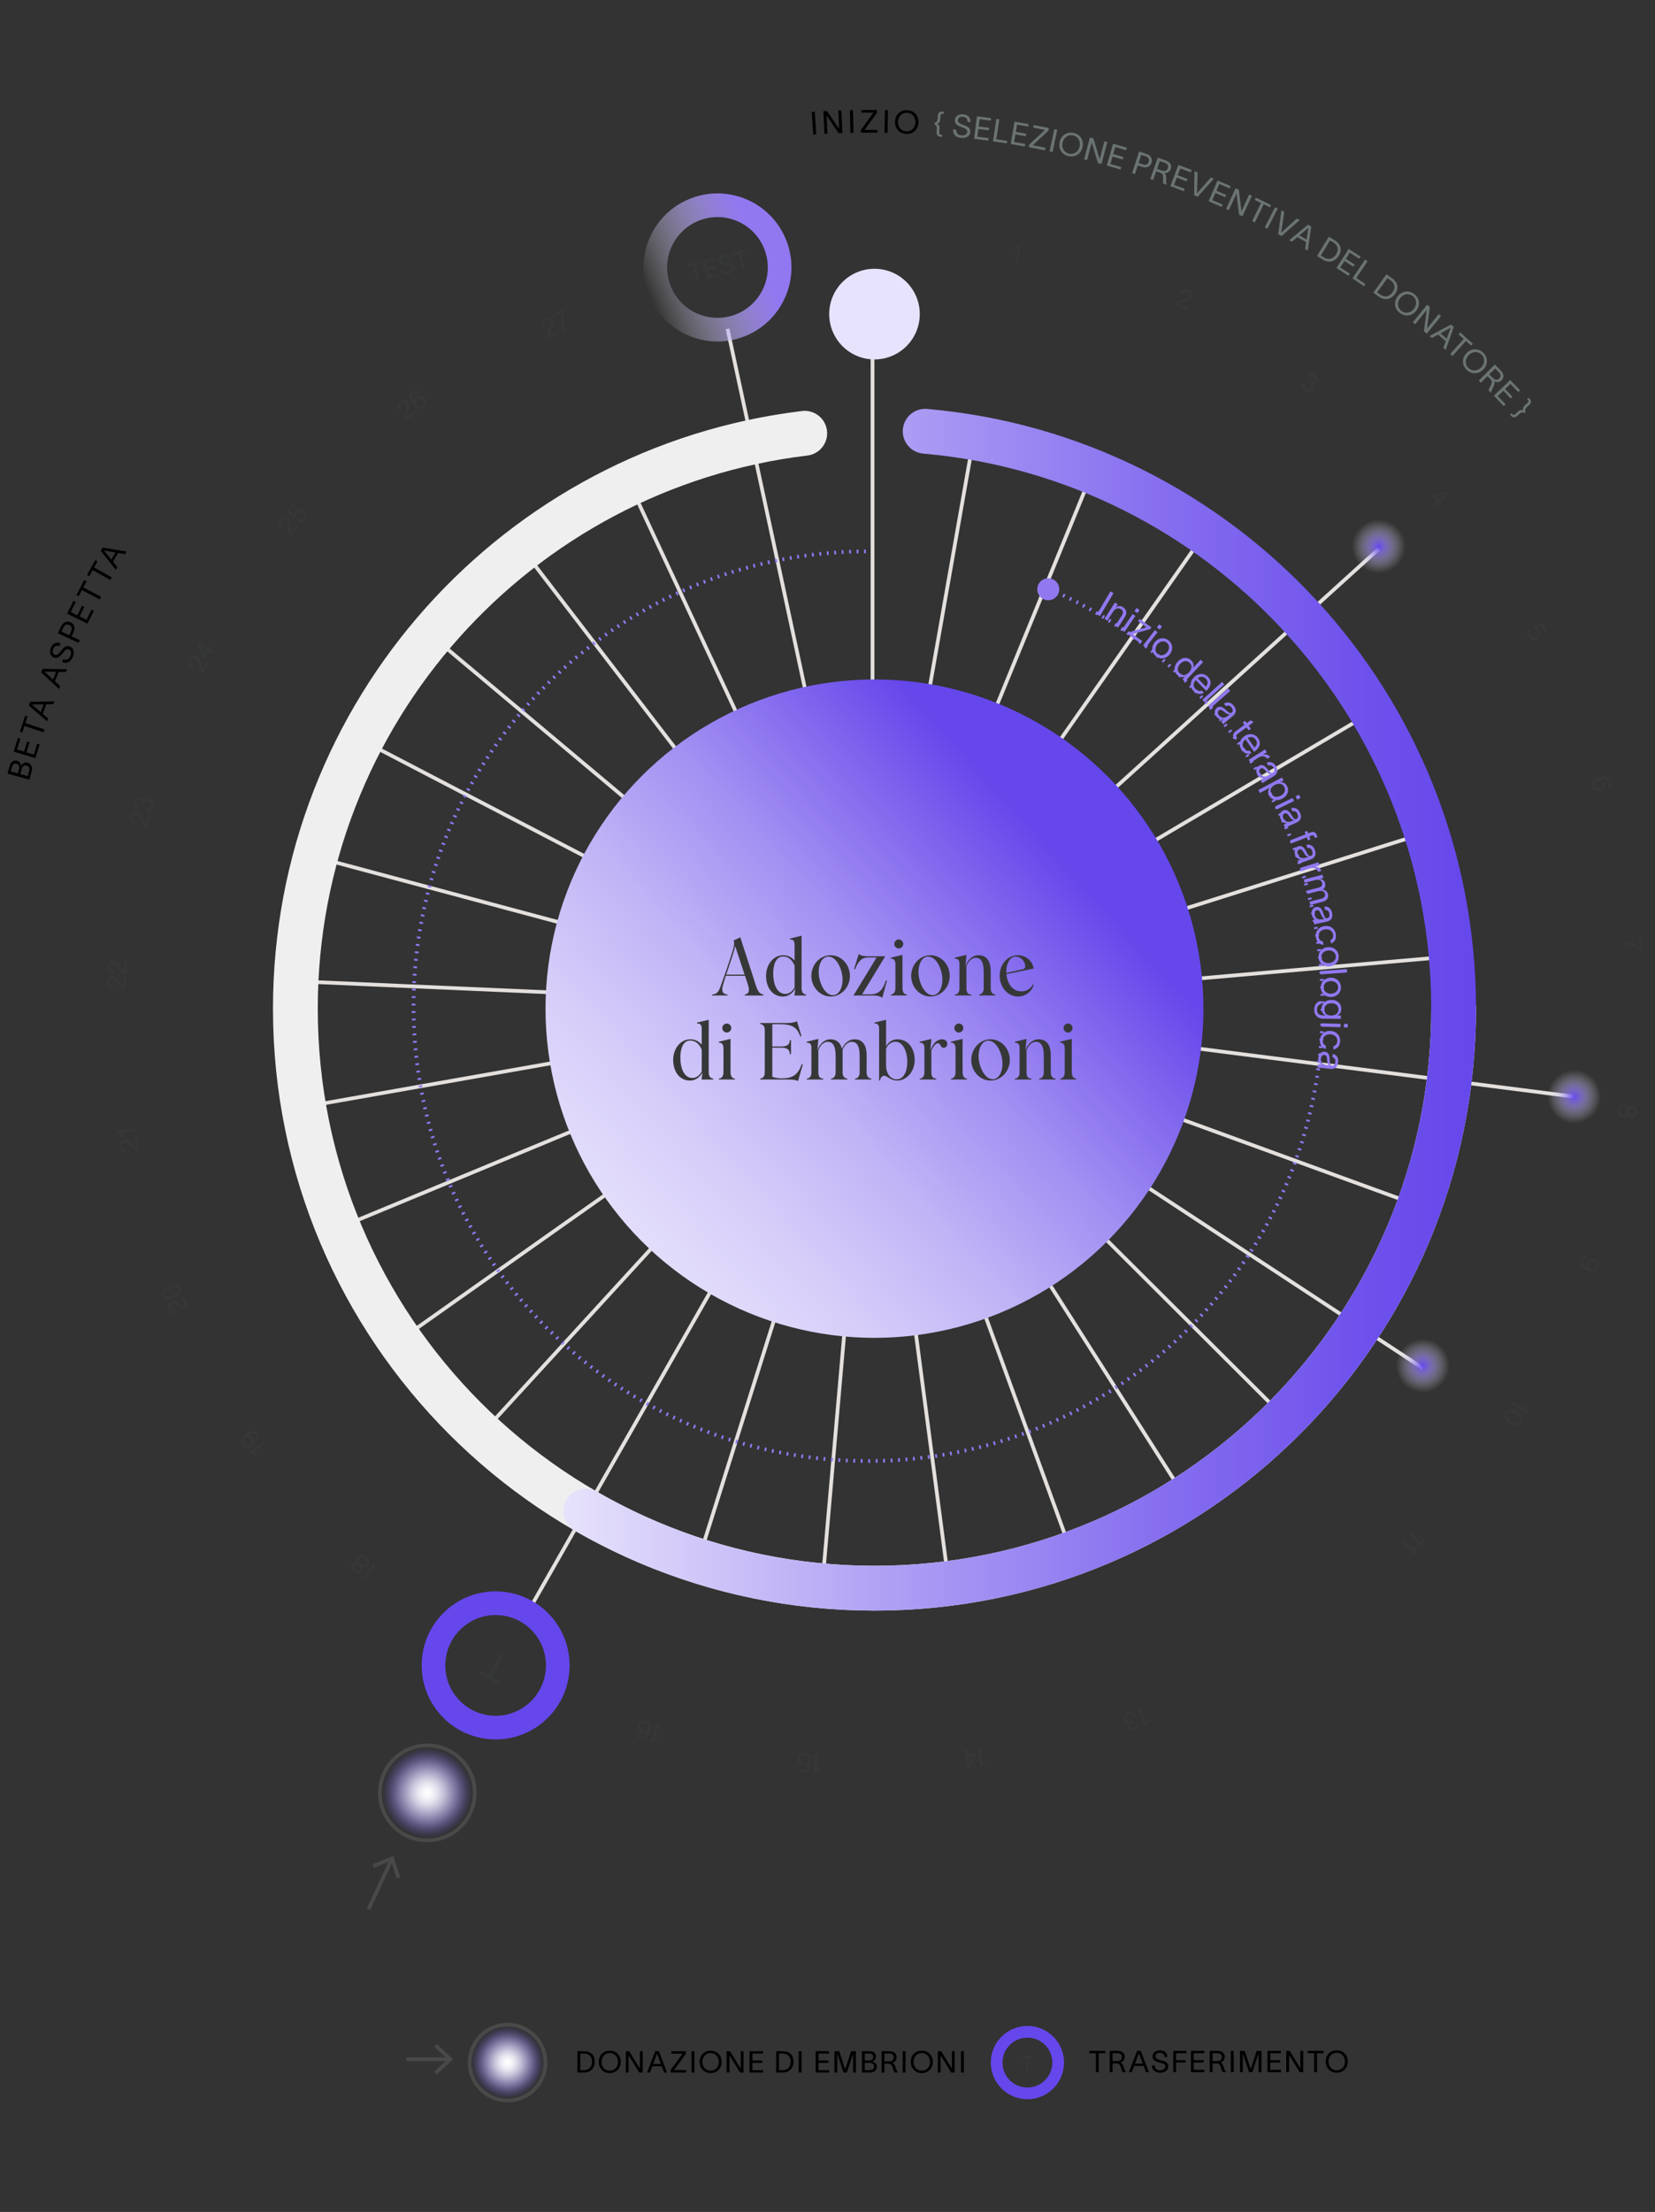 <?xml version="1.0" encoding="UTF-8"?> <svg xmlns="http://www.w3.org/2000/svg" xmlns:xlink="http://www.w3.org/1999/xlink" id="Capa_1" data-name="Capa 1" viewBox="0 0 886.62 1184.14"><rect x="0" y="0" width="886.62" height="1184.14" fill="#333333" stroke="none"/><defs><style> .cls-1 { fill: #484948; } .cls-2 { fill: #9178f0; } .cls-3 { fill: #6647eb; } .cls-4 { stroke: #9178f0; stroke-dasharray: 1 3 1 3 1 3; } .cls-4, .cls-5, .cls-6, .cls-7, .cls-8 { fill: none; } .cls-4, .cls-5, .cls-6, .cls-7, .cls-8, .cls-9, .cls-10 { stroke-miterlimit: 10; } .cls-4, .cls-6, .cls-8, .cls-9, .cls-10 { stroke-width: 2px; } .cls-5 { stroke: #efefef; } .cls-5, .cls-7 { stroke-linecap: round; stroke-width: 24px; } .cls-6, .cls-9, .cls-10 { stroke: #484948; } .cls-11 { fill: #e8e3fc; } .cls-7 { stroke: url(#Degradado_sin_nombre_19); } .cls-12 { fill: url(#Degradado_sin_nombre_26-2); } .cls-13 { fill: url(#Degradado_sin_nombre_26-3); } .cls-8 { stroke: #e3e0de; } .cls-14 { fill: #363838; } .cls-15 { fill: #fff; opacity: 0; } .cls-9 { fill: url(#Degradado_sin_nombre_79-2); } .cls-16 { fill: url(#Degradado_sin_nombre_4); } .cls-17 { fill: #6b7373; } .cls-18 { fill: url(#Degradado_sin_nombre_70); } .cls-19 { fill: url(#Degradado_sin_nombre_26); } .cls-10 { fill: url(#Degradado_sin_nombre_79); } </style><radialGradient id="Degradado_sin_nombre_79" data-name="Degradado sin nombre 79" cx="6597.99" cy="8387.2" fx="6597.99" fy="8387.2" r="19.31" gradientTransform="translate(8659.12 -5493.81) rotate(90)" gradientUnits="userSpaceOnUse"><stop offset="0" stop-color="#fff"></stop><stop offset=".1" stop-color="#fbfbfe" stop-opacity=".98"></stop><stop offset=".23" stop-color="#f3f0fd" stop-opacity=".92"></stop><stop offset=".36" stop-color="#e4dffb" stop-opacity=".83"></stop><stop offset=".5" stop-color="#d0c7f8" stop-opacity=".7"></stop><stop offset=".65" stop-color="#b6a8f5" stop-opacity=".53"></stop><stop offset=".8" stop-color="#9681f1" stop-opacity=".32"></stop><stop offset=".95" stop-color="#7255ec" stop-opacity=".08"></stop><stop offset="1" stop-color="#6647eb" stop-opacity="0"></stop></radialGradient><linearGradient id="Degradado_sin_nombre_70" data-name="Degradado sin nombre 70" x1="93.32" y1="-433.76" x2="93.32" y2="-81.31" gradientTransform="translate(179.12 676.1) rotate(47.84)" gradientUnits="userSpaceOnUse"><stop offset="0" stop-color="#6647eb"></stop><stop offset=".11" stop-color="#7c61ed"></stop><stop offset=".31" stop-color="#a28ff2"></stop><stop offset=".51" stop-color="#c0b3f6"></stop><stop offset=".7" stop-color="#d6cdf9"></stop><stop offset=".86" stop-color="#e3ddfb"></stop><stop offset=".99" stop-color="#e8e3fc"></stop></linearGradient><radialGradient id="Degradado_sin_nombre_26" data-name="Degradado sin nombre 26" cx="738.63" cy="292.55" fx="738.63" fy="292.55" r="14.43" gradientUnits="userSpaceOnUse"><stop offset="0" stop-color="#6647eb"></stop><stop offset=".11" stop-color="#785ded" stop-opacity=".88"></stop><stop offset=".55" stop-color="#c0b3f6" stop-opacity=".41"></stop><stop offset=".86" stop-color="#ede9fc" stop-opacity=".11"></stop><stop offset="1" stop-color="#fff" stop-opacity="0"></stop></radialGradient><radialGradient id="Degradado_sin_nombre_26-2" data-name="Degradado sin nombre 26" cx="762.19" cy="731.09" fx="762.19" fy="731.09" xlink:href="#Degradado_sin_nombre_26"></radialGradient><radialGradient id="Degradado_sin_nombre_26-3" data-name="Degradado sin nombre 26" cx="843.35" cy="587.09" fx="843.35" fy="587.09" xlink:href="#Degradado_sin_nombre_26"></radialGradient><linearGradient id="Degradado_sin_nombre_4" data-name="Degradado sin nombre 4" x1="-1850.65" y1="-293.33" x2="-1771.39" y2="-293.33" gradientTransform="translate(-1401.12 564.95) rotate(157.51)" gradientUnits="userSpaceOnUse"><stop offset=".21" stop-color="#9178f0"></stop><stop offset=".28" stop-color="#967ef0" stop-opacity=".95"></stop><stop offset=".41" stop-color="#a48ff2" stop-opacity=".82"></stop><stop offset=".58" stop-color="#bbacf5" stop-opacity=".61"></stop><stop offset=".79" stop-color="#dbd3fa" stop-opacity=".32"></stop><stop offset="1" stop-color="#fff" stop-opacity="0"></stop></linearGradient><linearGradient id="Degradado_sin_nombre_19" data-name="Degradado sin nombre 19" x1="301.79" y1="540.55" x2="790.74" y2="540.55" gradientUnits="userSpaceOnUse"><stop offset="0" stop-color="#e8e3fc"></stop><stop offset=".01" stop-color="#e6e1fb"></stop><stop offset=".36" stop-color="#af9ff4"></stop><stop offset=".65" stop-color="#876fef"></stop><stop offset=".87" stop-color="#6f52ec"></stop><stop offset="1" stop-color="#6647eb"></stop></linearGradient><radialGradient id="Degradado_sin_nombre_79-2" data-name="Degradado sin nombre 79" cx="224.1" cy="692.69" fx="224.1" fy="692.69" r="24.17" gradientTransform="translate(318.45 237.29) rotate(24.99)" xlink:href="#Degradado_sin_nombre_79"></radialGradient></defs><g><path d="M436.49,59.83l.78,12.11-1.61.1-.78-12.11,1.61-.1Z"></path><path d="M443.05,59.44l5.02,7.46,1.49,2.15c-.04-.83-.07-1.65-.11-2.48l-.32-7.39,1.61-.07.53,12.13-1.99.09-5-7.41c-.49-.69-.96-1.41-1.45-2.1l.11,2.57.31,7.2-1.61.07-.53-12.13,1.94-.08Z"></path><path d="M456.95,58.97l.27,12.13-1.61.04-.27-12.13,1.61-.04Z"></path><path d="M470.05,69.57v1.43s-8.84.02-8.84.02v-1.46s6.72-9.26,6.72-9.26l-6.38.02v-1.43s8.26-.02,8.26-.02v1.46s-6.69,9.26-6.69,9.26l6.92-.02Z"></path><path d="M475.7,58.97l-.22,12.13-1.61-.03.22-12.13,1.61.03Z"></path><path d="M492.04,65.6c-.14,3.41-2.62,6.25-6.54,6.09-3.92-.16-6.16-3.19-6.02-6.61s2.62-6.25,6.54-6.09c3.92.16,6.16,3.19,6.02,6.61ZM490.42,65.53c.1-2.55-1.44-5.06-4.47-5.18-3.02-.12-4.77,2.25-4.87,4.8-.1,2.55,1.44,5.06,4.47,5.18,3.02.12,4.77-2.25,4.87-4.8Z"></path><path class="cls-17" d="M504.75,60.88c-.66-.05-.86.6-.92,1.33l-.15,1.92c-.12,1.58-1.25,2.1-1.65,2.16v.05c.38.08,1.43.67,1.29,2.38l-.15,1.92c-.05.69.05,1.4.71,1.45l.85.06-.08,1.1-1.25-.1c-.85-.07-1.77-.92-1.66-2.38l.15-1.9c.1-1.24-.52-2.03-1.25-2.09l.09-1.15c.73.06,1.47-.71,1.56-1.89l.15-1.9c.11-1.44,1.15-2.14,2-2.08l1.25.1-.08,1.08-.85-.07Z"></path><path class="cls-17" d="M515.94,62.54c-1.33-.14-2.63.32-2.79,1.79-.13,1.23,1.12,1.86,2.66,2.45,1.97.75,4.26,1.39,3.99,3.97-.26,2.47-2.74,3.32-4.9,3.09-2.67-.28-4.56-1.78-4.27-4.6l1.61.17c-.16,1.86,1.01,2.89,2.8,3.08,1.42.15,3-.38,3.15-1.85.16-1.49-1.33-1.92-2.83-2.5-1.94-.75-4.02-1.57-3.83-3.86.2-2.34,2.37-3.32,4.55-3.09,2.45.26,3.96,1.7,3.83,4.2l-1.61-.17c-.02-1.61-.73-2.5-2.37-2.68Z"></path><path class="cls-17" d="M529.62,73.94l-.17,1.35-7.62-.98,1.54-12.04,7.57.97-.17,1.35-5.97-.76-.5,3.89,5.61.72-.17,1.35-5.61-.72-.53,4.1,6.02.77Z"></path><path class="cls-17" d="M539.6,75.42l-.2,1.35-7.43-1.11,1.8-12,1.6.24-1.6,10.66,5.83.87Z"></path><path class="cls-17" d="M549.24,77.07l-.23,1.34-7.57-1.31,2.07-11.96,7.52,1.3-.23,1.34-5.93-1.02-.67,3.87,5.58.96-.23,1.34-5.58-.96-.7,4.07,5.98,1.03Z"></path><path class="cls-17" d="M560.07,79.09l-.27,1.4-8.68-1.7.28-1.44,8.4-7.78-6.26-1.22.27-1.4,8.11,1.58-.28,1.44-8.37,7.79,6.79,1.33Z"></path><path class="cls-17" d="M566.4,69.5l-2.53,11.87-1.58-.34,2.53-11.87,1.58.34Z"></path><path class="cls-17" d="M579.93,78.82c-.78,3.33-3.75,5.65-7.57,4.75-3.82-.9-5.45-4.3-4.67-7.62.78-3.33,3.75-5.65,7.57-4.75s5.45,4.3,4.67,7.62ZM578.36,78.45c.58-2.48-.46-5.24-3.41-5.93s-5.11,1.32-5.69,3.8c-.58,2.48.46,5.24,3.41,5.93,2.95.69,5.11-1.32,5.69-3.8Z"></path><path class="cls-17" d="M585.77,74.08l2.57,8.62.78,2.5c.21-.81.42-1.59.64-2.4l1.9-7.15,1.56.41-3.11,11.73-1.92-.51-2.57-8.56c-.26-.81-.5-1.63-.76-2.44l-.66,2.48-1.85,6.97-1.56-.41,3.11-11.73,1.87.5Z"></path><path class="cls-17" d="M600.68,89.44l-.38,1.31-7.38-2.15,3.4-11.65,7.33,2.14-.38,1.31-5.78-1.68-1.1,3.77,5.44,1.58-.38,1.31-5.44-1.58-1.16,3.97,5.83,1.7Z"></path><path class="cls-17" d="M616.92,87.13c-.65,2-2.69,2.99-4.98,2.22l-2.41-.78-1.49,4.59-1.54-.5,3.75-11.54,3.94,1.28c2.3.75,3.37,2.72,2.72,4.73ZM615.39,86.63c.44-1.36-.08-2.44-1.76-2.99l-2.25-.73-1.42,4.37,2.25.73c1.68.56,2.74-.02,3.18-1.38Z"></path><path class="cls-17" d="M624.98,98.74l-.06.16-1.73-.61c-.27-.98-.03-2.08-.05-3.1-.02-1.22-.19-2.25-1.57-2.73l-2.17-.76-1.64,4.69-1.53-.53,4.01-11.46,4.21,1.47c2.62.92,3.37,2.82,2.74,4.62-.46,1.32-1.8,2.32-3.4,2.16.85.6,1.01,1.65.94,3.25-.05,1.17-.08,1.88.25,2.84ZM622.47,91.34c1.62.57,2.72-.04,3.19-1.39.36-1.03.13-2.17-1.81-2.85l-2.52-.88-1.47,4.21,2.62.92Z"></path><path class="cls-17" d="M634.66,101.11l-.48,1.27-7.19-2.71,4.28-11.36,7.15,2.69-.48,1.27-5.63-2.12-1.38,3.68,5.3,2-.48,1.27-5.3-2-1.46,3.87,5.68,2.14Z"></path><path class="cls-17" d="M650.29,95.69l-8.66,9.63-1.91-.73.21-12.95,1.65.64-.34,11.13.06.03,7.34-8.39,1.65.64Z"></path><path class="cls-17" d="M655.07,109.54l-.54,1.25-7.06-3.04,4.8-11.15,7.01,3.02-.54,1.25-5.53-2.38-1.55,3.61,5.2,2.24-.54,1.25-5.2-2.24-1.64,3.79,5.57,2.4Z"></path><path class="cls-17" d="M663.68,101.59l1.07,8.92.35,2.59c.35-.76.69-1.5,1.03-2.26l3.08-6.72,1.47.67-5.06,11.03-1.81-.83-1.07-8.87c-.12-.84-.22-1.69-.33-2.53l-1.07,2.33-3.01,6.55-1.47-.67,5.06-11.03,1.76.81Z"></path><path class="cls-17" d="M680.34,111l-3.35-1.63-4.73,9.69-1.45-.71,4.73-9.69-3.35-1.63.6-1.22,8.14,3.98-.6,1.22Z"></path><path class="cls-17" d="M684.52,111.63l-5.5,10.81-1.44-.73,5.5-10.81,1.44.73Z"></path><path class="cls-17" d="M696.29,117.81l-9.72,8.57-1.81-.94,1.71-12.85,1.56.83-1.62,11.02.06.03,8.26-7.49,1.56.83Z"></path><path class="cls-17" d="M699.74,129.6l-4.7-2.65-2.92,2.44-1.45-.82,10.05-8.28,1.76.99-1.87,12.88-1.45-.82.57-3.76ZM696.12,126.04l3.84,2.16.96-6.14-.04-.03-4.75,4Z"></path><path class="cls-17" d="M717.25,136.87c-1.85,3.03-5.2,4.18-8.5,2.16l-3.21-1.96,6.32-10.36,3.12,1.9c3.4,2.07,4.12,5.22,2.27,8.25ZM715.87,136.03c1.62-2.66.63-4.89-1.53-6.21l-1.81-1.11-4.9,8.04,1.87,1.14c2.1,1.28,4.68.91,6.38-1.87Z"></path><path class="cls-17" d="M723.15,146.49l-.74,1.14-6.47-4.16,6.56-10.21,6.42,4.13-.74,1.14-5.06-3.25-2.12,3.3,4.76,3.06-.74,1.14-4.76-3.06-2.23,3.48,5.11,3.28Z"></path><path class="cls-17" d="M731.5,152.1l-.76,1.13-6.23-4.2,6.79-10.06,1.34.9-6.03,8.94,4.89,3.3Z"></path><path class="cls-17" d="M747.38,157.36c-2.08,2.88-5.5,3.77-8.64,1.5l-3.05-2.2,7.09-9.84,2.96,2.14c3.23,2.33,3.71,5.52,1.63,8.4ZM746.07,156.42c1.82-2.52,1.01-4.83-1.05-6.31l-1.72-1.24-5.51,7.64,1.78,1.28c2,1.44,4.6,1.26,6.5-1.37Z"></path><path class="cls-17" d="M758.77,166.29c-2.08,2.71-5.74,3.61-8.86,1.23-3.12-2.39-3.21-6.16-1.13-8.87,2.08-2.71,5.74-3.61,8.86-1.22,3.12,2.39,3.21,6.16,1.13,8.87ZM757.49,165.3c1.55-2.02,1.73-4.97-.67-6.81-2.4-1.84-5.2-.9-6.75,1.13-1.55,2.02-1.73,4.97.67,6.81,2.4,1.84,5.2.9,6.75-1.13Z"></path><path class="cls-17" d="M766.03,164.35l-1.19,8.91-.31,2.59c.53-.65,1.04-1.28,1.56-1.93l4.66-5.74,1.25,1.02-7.65,9.42-1.54-1.25,1.17-8.85c.09-.84.21-1.69.31-2.53l-1.62,1.99-4.54,5.59-1.25-1.02,7.65-9.42,1.5,1.22Z"></path><path class="cls-17" d="M774.53,182.64l-4.09-3.51-3.33,1.82-1.26-1.08,11.46-6.15,1.53,1.32-4.35,12.26-1.26-1.08,1.29-3.57ZM771.69,178.45l3.34,2.87,2.14-5.83-.04-.03-5.44,2.99Z"></path><path class="cls-17" d="M788.1,185.02l-2.77-2.48-7.19,8.03-1.2-1.08,7.19-8.03-2.77-2.48.91-1.01,6.75,6.04-.91,1.01Z"></path><path class="cls-17" d="M794.75,197.71c-2.34,2.49-6.08,3.01-8.94.32-2.86-2.69-2.56-6.45-.22-8.94s6.08-3.01,8.94-.32c2.86,2.69,2.56,6.45.22,8.94ZM793.57,196.6c1.75-1.86,2.22-4.77.02-6.84-2.2-2.07-5.08-1.42-6.83.43-1.75,1.86-2.22,4.77-.02,6.84,2.2,2.07,5.08,1.42,6.83-.43Z"></path><path class="cls-17" d="M798.86,210.13l-.12.12-1.3-1.3c.18-1,.87-1.89,1.29-2.82.5-1.11.8-2.11-.24-3.14l-1.63-1.62-3.5,3.52-1.15-1.14,8.57-8.61,3.16,3.14c1.96,1.96,1.82,4,.48,5.35-.98.99-2.63,1.32-4,.48.51.91.2,1.92-.56,3.33-.55,1.04-.89,1.66-1,2.67ZM799.8,202.37c1.22,1.21,2.47,1.14,3.47.12.77-.77,1.05-1.9-.4-3.35l-1.89-1.88-3.14,3.16,1.96,1.96Z"></path><path class="cls-17" d="M806.57,216.44l-.98.94-5.31-5.55,8.76-8.4,5.28,5.51-.98.94-4.16-4.34-2.83,2.72,3.92,4.09-.98.94-3.92-4.09-2.98,2.86,4.2,4.38Z"></path><path class="cls-17" d="M818.88,212.93l.85.93c.57.63.66,1.88-.41,2.86l-1.41,1.28c-.88.8-1.03,1.85-.53,2.39l-.85.78c-.49-.54-1.5-.54-2.42.29l-1.41,1.28c-1.08.98-2.32.78-2.89.15l-.85-.93.82-.74.57.63c.45.49,1.06.13,1.58-.33l1.42-1.29c1.27-1.16,2.38-.69,2.68-.44l.04-.04c-.2-.35-.48-1.56.69-2.63l1.42-1.29c.54-.49.93-1.05.48-1.54l-.57-.63.8-.73Z"></path></g><g><g><path class="cls-14" d="M553.08,1101.69h-2.24v6.48h-.97v-6.48h-2.24v-.82h5.45v.82Z"></path><path class="cls-3" d="M550.41,1084.56c-10.84,0-19.62,8.78-19.62,19.62s8.78,19.62,19.62,19.62,19.62-8.78,19.62-19.62-8.78-19.62-19.62-19.62ZM550.41,1117.53c-7.37,0-13.35-5.98-13.35-13.35s5.98-13.35,13.35-13.35,13.35,5.98,13.35,13.35-5.98,13.35-13.35,13.35Z"></path><g><path d="M592.11,1099.18h-3.51v10.15h-1.52v-10.15h-3.51v-1.28h8.53v1.28Z"></path><path d="M603.16,1109.17v.16h-1.73c-.54-.78-.67-1.84-1.01-2.74-.4-1.07-.86-1.94-2.24-1.94h-2.16v4.67h-1.52v-11.43h4.19c2.61,0,3.87,1.46,3.87,3.25,0,1.31-.88,2.62-2.35,2.98.94.27,1.41,1.15,1.84,2.59.32,1.06.51,1.7,1.1,2.45ZM598.63,1103.37c1.62,0,2.4-.88,2.4-2.23,0-1.02-.56-1.97-2.5-1.97h-2.51v4.19h2.61Z"></path><path d="M612.67,1105.98h-5.07l-1.26,3.35h-1.57l4.42-11.43h1.9l4.42,11.43h-1.57l-1.26-3.35ZM608.06,1104.73h4.15l-2.05-5.47h-.05l-2.05,5.47Z"></path><path d="M621.4,1098.91c-1.26,0-2.43.56-2.43,1.95,0,1.17,1.23,1.63,2.74,2.03,1.92.51,4.13.88,4.13,3.33s-2.24,3.38-4.29,3.38c-2.53,0-4.45-1.22-4.45-3.89h1.52c.03,1.76,1.23,2.61,2.93,2.61,1.34,0,2.77-.66,2.77-2.05s-1.44-1.66-2.9-2.06c-1.89-.51-3.92-1.07-3.97-3.23-.05-2.21,1.89-3.35,3.95-3.35,2.32,0,3.87,1.2,4,3.55h-1.52c-.18-1.5-.93-2.27-2.48-2.27Z"></path><path d="M630.07,1099.18v3.7h5.06v1.28h-5.06v5.17h-1.52v-11.43h7.04v1.28h-5.52Z"></path><path d="M645.23,1108.05v1.28h-7.23v-11.43h7.19v1.28h-5.67v3.7h5.33v1.28h-5.33v3.89h5.71Z"></path><path d="M656.73,1109.17v.16h-1.73c-.54-.78-.67-1.84-1.01-2.74-.4-1.07-.86-1.94-2.24-1.94h-2.16v4.67h-1.52v-11.43h4.19c2.61,0,3.87,1.46,3.87,3.25,0,1.31-.88,2.62-2.35,2.98.94.27,1.41,1.15,1.84,2.59.32,1.06.51,1.7,1.1,2.45ZM652.2,1103.37c1.62,0,2.4-.88,2.4-2.23,0-1.02-.56-1.97-2.5-1.97h-2.51v4.19h2.61Z"></path><path d="M660.9,1097.9v11.43h-1.52v-11.43h1.52Z"></path><path d="M675.77,1097.9v11.43h-1.52v-9.92h-.03l-3.31,9.92h-1.76l-3.33-9.92h-.03v9.92h-1.52v-11.43l2.56.02,3.2,9.72,3.19-9.73h2.56Z"></path><path d="M686.23,1108.05v1.28h-7.23v-11.43h7.19v1.28h-5.67v3.7h5.33v1.28h-5.33v3.89h5.71Z"></path><path d="M690.9,1097.9l4.42,7.22,1.31,2.08v-9.3h1.52v11.43h-1.87l-4.4-7.17c-.43-.67-.85-1.36-1.28-2.03v9.2h-1.52v-11.43h1.82Z"></path><path d="M709.08,1099.18h-3.51v10.15h-1.52v-10.15h-3.51v-1.28h8.53v1.28Z"></path><path d="M722.04,1103.61c0,3.22-2.23,5.99-5.92,5.99s-5.92-2.77-5.92-5.99,2.22-5.99,5.92-5.99,5.92,2.77,5.92,5.99ZM720.52,1103.61c0-2.4-1.55-4.71-4.4-4.71s-4.4,2.3-4.4,4.71,1.55,4.71,4.4,4.71,4.4-2.3,4.4-4.71Z"></path></g></g><g><g><path d="M318.66,1103.6c0,3.34-2.13,5.91-5.78,5.91h-3.54v-11.43h3.44c3.75,0,5.87,2.18,5.87,5.52ZM317.14,1103.6c0-2.93-1.89-4.24-4.27-4.24h-2v8.87h2.06c2.32,0,4.21-1.57,4.21-4.63Z"></path><path d="M332.58,1103.8c0,3.22-2.23,5.99-5.92,5.99s-5.92-2.77-5.92-5.99,2.22-5.99,5.92-5.99,5.92,2.77,5.92,5.99ZM331.06,1103.8c0-2.4-1.55-4.71-4.4-4.71s-4.4,2.3-4.4,4.71,1.55,4.71,4.4,4.71,4.4-2.3,4.4-4.71Z"></path><path d="M337.06,1098.08l4.42,7.22,1.31,2.08v-9.3h1.52v11.43h-1.87l-4.4-7.17c-.43-.67-.85-1.36-1.28-2.03v9.2h-1.52v-11.43h1.82Z"></path><path d="M354.52,1106.16h-5.07l-1.26,3.35h-1.57l4.42-11.43h1.9l4.42,11.43h-1.57l-1.26-3.35ZM349.9,1104.92h4.15l-2.05-5.47h-.05l-2.05,5.47Z"></path><path d="M367.62,1108.17v1.34h-8.32v-1.38l6.35-8.71h-6v-1.34h7.78v1.38l-6.32,8.71h6.51Z"></path><path d="M371.98,1098.08v11.43h-1.52v-11.43h1.52Z"></path><path d="M386.61,1103.8c0,3.22-2.23,5.99-5.92,5.99s-5.92-2.77-5.92-5.99,2.22-5.99,5.92-5.99,5.92,2.77,5.92,5.99ZM385.09,1103.8c0-2.4-1.55-4.71-4.4-4.71s-4.4,2.3-4.4,4.71,1.55,4.71,4.4,4.71,4.4-2.3,4.4-4.71Z"></path><path d="M391.09,1098.08l4.42,7.22,1.31,2.08v-9.3h1.52v11.43h-1.87l-4.4-7.17c-.43-.67-.85-1.36-1.28-2.03v9.2h-1.52v-11.43h1.82Z"></path><path d="M408.8,1108.23v1.28h-7.23v-11.43h7.19v1.28h-5.67v3.7h5.33v1.28h-5.33v3.89h5.71Z"></path><path d="M425.12,1103.6c0,3.34-2.13,5.91-5.78,5.91h-3.54v-11.43h3.44c3.75,0,5.87,2.18,5.87,5.52ZM423.6,1103.6c0-2.93-1.89-4.24-4.27-4.24h-2v8.87h2.06c2.32,0,4.21-1.57,4.21-4.63Z"></path><path d="M429.42,1098.08v11.43h-1.52v-11.43h1.52Z"></path><path d="M444.18,1108.23v1.28h-7.23v-11.43h7.19v1.28h-5.67v3.7h5.33v1.28h-5.33v3.89h5.71Z"></path><path d="M458.53,1098.08v11.43h-1.52v-9.92h-.03l-3.31,9.92h-1.76l-3.33-9.92h-.03v9.92h-1.52v-11.43l2.56.02,3.2,9.72,3.19-9.73h2.56Z"></path><path d="M461.76,1098.08h3.44c.94,0,1.04,0,1.18.02,1.82.18,2.9,1.31,2.9,3.04,0,1.04-.82,2.22-2.29,2.46v.02c1.57.16,2.77,1.17,2.77,2.66,0,1.57-1.09,3.06-3.11,3.22-.16.02-.26.02-.83.02h-4.07v-11.43ZM465.63,1103.04c1.33,0,2.13-.62,2.13-1.9s-.8-1.78-2.13-1.78h-2.35v3.68h2.35ZM466.08,1108.23c1.26,0,2.16-.72,2.16-1.95s-.9-1.95-2.16-1.95h-2.8v3.91h2.8Z"></path><path d="M480.95,1109.35v.16h-1.73c-.54-.78-.67-1.84-1.01-2.74-.4-1.07-.86-1.94-2.24-1.94h-2.16v4.67h-1.52v-11.43h4.19c2.61,0,3.87,1.46,3.87,3.25,0,1.31-.88,2.62-2.35,2.98.94.27,1.41,1.15,1.84,2.59.32,1.06.51,1.7,1.1,2.45ZM476.42,1103.56c1.62,0,2.4-.88,2.4-2.23,0-1.02-.56-1.97-2.5-1.97h-2.51v4.19h2.61Z"></path><path d="M485.12,1098.08v11.43h-1.52v-11.43h1.52Z"></path><path d="M499.75,1103.8c0,3.22-2.23,5.99-5.92,5.99s-5.92-2.77-5.92-5.99,2.22-5.99,5.92-5.99,5.92,2.77,5.92,5.99ZM498.23,1103.8c0-2.4-1.55-4.71-4.4-4.71s-4.4,2.3-4.4,4.71,1.55,4.71,4.4,4.71,4.4-2.3,4.4-4.71Z"></path><path d="M504.22,1098.08l4.42,7.22,1.31,2.08v-9.3h1.52v11.43h-1.87l-4.4-7.17c-.43-.67-.85-1.36-1.28-2.03v9.2h-1.52v-11.43h1.82Z"></path><path d="M516.35,1098.08v11.43h-1.52v-11.43h1.52Z"></path></g><g><circle class="cls-10" cx="271.92" cy="1104.18" r="20.31"></circle><g><line class="cls-6" x1="217.65" y1="1102.38" x2="240.58" y2="1102.38"></line><polygon class="cls-1" points="233.96 1110.56 232.59 1109.1 239.82 1102.39 232.59 1095.67 233.96 1094.21 242.75 1102.39 233.96 1110.56"></polygon></g></g></g></g><line class="cls-8" x1="467.43" y1="185.89" x2="467.43" y2="539.02"></line><line class="cls-8" x1="218.92" y1="714.07" x2="467.27" y2="538.78"></line><g><path class="cls-14" d="M133.16,777.89l7.93-6.09.77,1-5.88,4.51,1.45,1.89-.75.58c-.83-1.08-1.58-1.71-2.89-1.07l-.63-.82Z"></path><path class="cls-14" d="M131.54,767.78c2.28-1.75,4.81-2.43,6.32-.47,1.14,1.49,1.02,3.12.08,4.18l-.77-1c.41-.57.68-1.44-.11-2.46-.99-1.29-2.52-.82-4.37.46l-.13.1h0c.7-.25,1.92-.07,2.72.98,1.19,1.55.91,3.6-.66,4.8-1.55,1.19-3.66.83-4.86-.74-.64-.83-.92-1.84-.75-2.76.2-1.07,1.12-2.01,2.51-3.08ZM131.08,769.74c-1.06.81-1.24,2.22-.46,3.23.78,1.01,2.23,1.16,3.25.39,1.01-.78,1.28-2.2.47-3.24-.81-1.06-2.3-1.11-3.26-.38Z"></path></g><circle class="cls-11" cx="468.48" cy="168.15" r="24.26"></circle><g><line class="cls-8" x1="389.76" y1="176.04" x2="467.91" y2="538.99"></line><line class="cls-8" x1="341.12" y1="267.16" x2="467.92" y2="538.96"></line><line class="cls-8" x1="285.27" y1="301" x2="467.92" y2="538.92"></line><line class="cls-8" x1="238.07" y1="346.12" x2="467.91" y2="538.89"></line><line class="cls-8" x1="201.76" y1="400.38" x2="467.89" y2="538.86"></line><line class="cls-8" x1="178.06" y1="461.21" x2="467.87" y2="538.83"></line><line class="cls-8" x1="168.1" y1="525.72" x2="467.84" y2="538.81"></line><line class="cls-8" x1="172.34" y1="590.87" x2="467.81" y2="538.79"></line><line class="cls-8" x1="190.59" y1="653.55" x2="467.78" y2="538.78"></line><line class="cls-8" x1="265.01" y1="759.9" x2="467.71" y2="538.79"></line><line class="cls-8" x1="283.72" y1="861.35" x2="467.67" y2="538.8"></line><line class="cls-8" x1="377.42" y1="824.84" x2="467.64" y2="538.83"></line><line class="cls-8" x1="441.47" y1="837.61" x2="467.62" y2="538.85"></line><line class="cls-8" x1="506.77" y1="836.21" x2="467.6" y2="538.88"></line><line class="cls-8" x1="570.21" y1="820.73" x2="467.59" y2="538.92"></line><line class="cls-8" x1="635.05" y1="801.76" x2="467.59" y2="538.95"></line><line class="cls-8" x1="691.02" y1="761.68" x2="467.6" y2="538.99"></line><line class="cls-8" x1="762.19" y1="732.4" x2="467.61" y2="539.02"></line><line class="cls-8" x1="749.57" y1="641.62" x2="467.63" y2="539.05"></line><line class="cls-8" x1="843.35" y1="587.09" x2="467.66" y2="539.08"></line><line class="cls-8" x1="766.58" y1="512.96" x2="467.69" y2="539.09"></line><line class="cls-8" x1="753.86" y1="448.92" x2="467.72" y2="539.1"></line><line class="cls-8" x1="736.6" y1="380.26" x2="467.76" y2="539.11"></line><line class="cls-8" x1="738.63" y1="293.86" x2="467.79" y2="539.1"></line><line class="cls-8" x1="639.92" y1="293.43" x2="467.83" y2="539.09"></line><line class="cls-8" x1="582.84" y1="258.51" x2="467.86" y2="539.07"></line><line class="cls-8" x1="519.98" y1="243.71" x2="467.88" y2="539.05"></line></g><circle class="cls-18" cx="468.48" cy="539.97" r="176.23"></circle><circle class="cls-19" cx="738.63" cy="292.55" r="14.43"></circle><circle class="cls-12" cx="762.19" cy="731.09" r="14.43"></circle><circle class="cls-13" cx="843.35" cy="587.09" r="14.43"></circle><g><path class="cls-14" d="M375.53,140.9l-2.97.75,2.18,8.61-1.29.33-2.18-8.61-2.97.75-.28-1.09,7.24-1.84.28,1.09Z"></path><path class="cls-14" d="M384.93,146.52l.28,1.09-6.14,1.56-2.46-9.69,6.1-1.55.28,1.09-4.81,1.22.8,3.14,4.52-1.15.28,1.09-4.52,1.15.84,3.3,4.85-1.23Z"></path><path class="cls-14" d="M387.92,137.51c-1.07.27-1.94,1-1.64,2.18.25.99,1.4,1.12,2.76,1.14,1.74.02,3.69-.14,4.22,1.94.5,1.98-1.17,3.35-2.91,3.79-2.14.54-4.04-.08-4.61-2.34l1.29-.33c.41,1.49,1.61,1.95,3.05,1.58,1.14-.29,2.21-1.15,1.91-2.33-.3-1.19-1.58-1.1-2.9-1.13-1.71-.03-3.56-.07-4.06-1.89-.52-1.86.88-3.24,2.63-3.69,1.97-.5,3.54.18,4.16,2.15l-1.29.33c-.47-1.24-1.28-1.73-2.59-1.39Z"></path><path class="cls-14" d="M399.73,134.76l-2.97.75,2.18,8.61-1.29.33-2.18-8.61-2.97.75-.28-1.09,7.24-1.84.28,1.09Z"></path></g><path class="cls-16" d="M399.52,179.8c20.22-8.37,29.83-31.55,21.46-51.78-8.37-20.22-31.55-29.83-51.78-21.46-20.22,8.37-29.83,31.55-21.46,51.78s31.55,29.83,51.78,21.46ZM374.05,118.27c13.76-5.7,29.53.84,35.23,14.6,5.7,13.76-.84,29.53-14.6,35.23-13.76,5.7-29.53-.84-35.23-14.6-5.7-13.76.84-29.53,14.6-35.23Z"></path><g><path class="cls-14" d="M222.29,220.07l.65.84-5.3,4.07c-1.37-1.79-.76-3.62-.24-5.17.61-1.79.92-2.7.07-3.8-.62-.81-1.62-1-2.61-.24-1.1.84-.96,2.01-.27,2.94l-1,.77c-1.3-1.69-.99-3.32.67-4.6,1.48-1.13,3.08-1.09,4.21.37,1.07,1.39.72,2.39.39,3.8-.35,1.45-1.09,2.95-.68,4.16l4.1-3.15Z"></path><path class="cls-14" d="M227.67,213.21c1.19,1.56.83,3.66-.74,4.86-.83.64-1.85.88-2.78.7-1.08-.19-1.99-1.08-3.06-2.47-1.58-2.06-2.49-4.76-.4-6.37,1.6-1.23,2.96-.9,4.05.01l-1,.77c-.59-.38-1.27-.81-2.33,0-1.41,1.08-.6,2.97.38,4.42.06.08.12.18.19.24h.01c-.28-.88-.05-2.12.99-2.92,1.52-1.17,3.52-.77,4.69.75ZM226.67,213.98c-.78-1.01-2.2-1.28-3.24-.48-1.01.78-1.16,2.07-.3,3.2.78,1.01,2.15,1.3,3.16.53s1.16-2.23.39-3.25Z"></path></g><g><path class="cls-14" d="M159.22,281.03l.81.68-4.29,5.12c-1.73-1.45-1.53-3.37-1.35-4.99.2-1.88.31-2.83-.75-3.72-.78-.66-1.79-.63-2.6.33-.89,1.06-.51,2.17.38,2.93l-.81.97c-1.63-1.37-1.69-3.03-.34-4.63,1.2-1.43,2.77-1.73,4.19-.54,1.34,1.13,1.23,2.18,1.2,3.62-.03,1.49-.42,3.12.24,4.21l3.32-3.96Z"></path><path class="cls-14" d="M162.89,273.25c1.43,1.2,1.74,3.25.37,4.88-1.12,1.33-2.94,1.83-4.38.79l.81-.97c.84.52,2.02.36,2.75-.51.74-.88.82-2.24-.36-3.23-1.06-.89-2.44-.73-3.27.26-.62.74-.58,1.5-.34,2.13l-.96.9-3.61-4.04,3.26-3.88.81.68-2.62,3.12,2.32,2.64h.02c-.29-.66-.21-1.66.42-2.43,1.24-1.48,3.15-1.71,4.77-.35Z"></path></g><g><path class="cls-14" d="M110.95,353.99l.94.49-3.08,5.93c-2-1.04-2.22-2.96-2.4-4.58-.21-1.88-.31-2.83-1.54-3.47-.91-.47-1.89-.23-2.46.88-.64,1.23-.02,2.23,1,2.78l-.58,1.12c-1.89-.98-2.3-2.59-1.33-4.45.86-1.65,2.33-2.29,3.97-1.44,1.55.81,1.67,1.86,1.96,3.28.29,1.46.26,3.14,1.14,4.05l2.39-4.58Z"></path><path class="cls-14" d="M113.21,346.45l-.51.98,2.25,1.17-.58,1.12-2.25-1.17-2,3.85-.91-.47-3.66-6.93.53-1.02,5.69,2.96.51-.98.93.48ZM111.19,348.07l-3.86-2.01-.03.05,2.48,4.67,1.41-2.71Z"></path></g><g><path class="cls-14" d="M79.49,436.07l1.03.28-1.73,6.45c-2.18-.58-2.81-2.41-3.33-3.95-.61-1.79-.92-2.7-2.26-3.06-.99-.26-1.89.19-2.21,1.39-.36,1.34.46,2.18,1.58,2.5l-.33,1.22c-2.06-.55-2.81-2.03-2.26-4.06.48-1.8,1.78-2.74,3.56-2.26,1.69.45,2.03,1.46,2.62,2.78.61,1.37.94,3.01,1.99,3.71l1.34-4.99Z"></path><path class="cls-14" d="M72.06,429.07c.45-1.69,1.67-2.48,3.09-2.1,1.11.3,1.68,1.02,1.79,2.03.65-1.19,1.59-1.65,2.93-1.29,1.73.46,2.6,2.03,2.06,4.05-.52,1.93-1.85,2.8-3.68,2.52l-.13-.04.35-1.29.09.03c1.23.21,2.04-.37,2.35-1.53.36-1.33-.34-2.25-1.41-2.54-1.31-.35-2.06.67-2.38,1.86l-.08.3-1.15-.31c.05-.2.09-.38.12-.56.14-1.01-.09-1.72-1-1.96-.95-.25-1.64.18-1.91,1.16-.27,1.02.17,1.66.93,1.99.04.01.09.04.14.05l-.32,1.21c-1.51-.46-2.27-1.8-1.8-3.57Z"></path></g><g><path class="cls-14" d="M66.45,522.86l1.06.05-.29,6.67c-2.25-.1-3.26-1.74-4.11-3.14-.98-1.61-1.48-2.43-2.86-2.5-1.02-.04-1.81.59-1.86,1.84-.06,1.39.92,2.03,2.08,2.1l-.05,1.26c-2.13-.09-3.18-1.37-3.09-3.47.08-1.86,1.14-3.06,2.99-2.98,1.75.08,2.3.98,3.16,2.14.89,1.2,1.56,2.73,2.75,3.19l.23-5.16Z"></path><path class="cls-14" d="M66.81,514.7l1.06.05-.29,6.67c-2.25-.1-3.26-1.74-4.11-3.14-.98-1.61-1.48-2.43-2.86-2.5-1.02-.04-1.81.59-1.86,1.84-.06,1.39.92,2.03,2.08,2.1l-.05,1.26c-2.13-.09-3.18-1.37-3.09-3.47.08-1.86,1.14-3.06,2.99-2.98,1.75.08,2.3.98,3.16,2.14.89,1.2,1.56,2.73,2.75,3.19l.22-5.16Z"></path></g><g><path class="cls-14" d="M72.37,609.17l1.05-.19,1.16,6.58c-2.22.39-3.56-.99-4.69-2.17-1.31-1.36-1.97-2.06-3.34-1.82-1.01.18-1.63.97-1.42,2.2.24,1.37,1.34,1.78,2.48,1.59l.22,1.24c-2.1.37-3.4-.65-3.76-2.72-.32-1.83.45-3.24,2.27-3.56,1.72-.3,2.46.46,3.55,1.41,1.12.98,2.12,2.33,3.37,2.52l-.9-5.09Z"></path><path class="cls-14" d="M62.69,605.71l9.85-1.74.22,1.24-7.3,1.29.41,2.34-.94.17c-.24-1.34-.61-2.24-2.07-2.28l-.18-1.02Z"></path></g><g><path class="cls-14" d="M97.41,694.52l.98-.41,2.56,6.17c-2.08.86-3.69-.2-5.05-1.11-1.57-1.05-2.37-1.58-3.65-1.05-.95.39-1.39,1.3-.91,2.45.53,1.28,1.69,1.45,2.77,1.02l.48,1.16c-1.97.81-3.46.1-4.26-1.84-.71-1.72-.26-3.26,1.45-3.97,1.62-.67,2.5-.08,3.77.61,1.31.71,2.57,1.82,3.84,1.73l-1.98-4.78Z"></path><path class="cls-14" d="M90.58,688.32c2.36-.98,5.13-1.12,6.14,1.31,1.01,2.43-1.05,4.28-3.41,5.26-2.36.98-5.03,1.08-6.03-1.35-1.01-2.43.96-4.25,3.31-5.22ZM91.07,689.48c-1.72.71-3.44,2.14-2.81,3.65.63,1.51,2.85,1.31,4.57.59,1.73-.72,3.54-2.18,2.91-3.69-.63-1.51-2.94-1.27-4.67-.55Z"></path></g><g><path class="cls-14" d="M193.51,844.81l6.76-7.37.93.85-5.01,5.46,1.76,1.61-.64.7c-1-.92-1.85-1.41-3.03-.55l-.76-.7Z"></path><path class="cls-14" d="M191.75,833.32c1.23-1.34,3.08-1.1,4.53.24,1.51,1.38,1.93,3.21.68,4.54-.94,1-2.38.96-3.33.44.55.85.5,2.04-.26,2.88-1.03,1.12-2.68.93-4.01-.29s-1.67-2.84-.64-3.97c.77-.84,1.96-.98,2.85-.5-.58-.9-.76-2.33.17-3.34ZM192.32,837.9c-.86-.79-1.9-.7-2.5-.05s-.59,1.7.27,2.49,1.9.7,2.5.05c.59-.64.59-1.7-.27-2.49ZM192.6,834.26c-.71.78-.71,1.93.38,2.93,1.09,1,2.27.92,2.99.14.73-.79.71-1.97-.39-2.98-1.08-.99-2.24-.89-2.98-.09Z"></path></g><path class="cls-14" d="M257.53,894.39l3.92,2.26,6.55-11.34,1.7.98-6.55,11.34,3.92,2.26-.83,1.43-9.54-5.51.83-1.43Z"></path><g><path class="cls-14" d="M348.66,932.65l3.01-9.54,1.2.38-2.23,7.07,2.27.72-.29.91c-1.3-.41-2.27-.49-2.98.78l-.99-.31Z"></path><path class="cls-14" d="M342.02,923.47c.59-1.87,2.52-2.77,4.4-2.18,1,.32,1.78,1.02,2.17,1.87.46,1,.26,2.25-.27,3.92-.78,2.47-2.47,4.77-4.98,3.98-1.92-.61-2.44-1.91-2.31-3.33l1.2.38c.03.7.07,1.5,1.34,1.91,1.7.54,2.78-1.21,3.41-2.85.03-.09.08-.2.09-.29h-.01c-.55.73-1.7,1.25-2.96.85-1.83-.58-2.65-2.44-2.08-4.27ZM343.23,923.84c-.38,1.22.21,2.54,1.47,2.93,1.22.38,2.37-.24,2.79-1.59.38-1.22-.16-2.5-1.38-2.89-1.22-.38-2.5.33-2.88,1.54Z"></path></g><g><path class="cls-14" d="M613.09,924.43l-3.42-9.4,1.19-.43,2.54,6.96,2.24-.81.33.89c-1.28.46-2.1.99-1.89,2.43l-.97.35Z"></path><path class="cls-14" d="M607.96,926.36c-1.64.6-2.99.06-3.49-1.32-.39-1.08-.13-1.96.64-2.63-1.35.15-2.26-.35-2.73-1.66-.61-1.68.17-3.3,2.13-4.01,1.88-.69,3.35-.09,4.18,1.57l.05.13-1.25.46-.03-.09c-.53-1.13-1.47-1.46-2.6-1.05-1.29.47-1.65,1.57-1.27,2.61.47,1.28,1.73,1.31,2.89.89l.29-.11.41,1.12c-.2.07-.37.15-.53.22-.9.46-1.36,1.06-1.04,1.94.34.92,1.09,1.24,2.04.9.99-.36,1.26-1.08,1.1-1.91-.01-.04-.02-.1-.04-.15l1.17-.43c.49,1.51-.17,2.89-1.89,3.52Z"></path></g><g><path class="cls-14" d="M761.82,828.42l-7.07-7.07.89-.89,5.24,5.24,1.68-1.68.67.67c-.96.96-1.48,1.78-.68,3l-.73.73Z"></path><path class="cls-14" d="M758,832.24l-7.07-7.07.89-.89,5.24,5.24,1.68-1.68.67.67c-.96.96-1.49,1.78-.68,3l-.73.73Z"></path></g><g><path class="cls-14" d="M818.27,756.85l-8.43-5.37.68-1.06,6.25,3.98,1.28-2.01.8.51c-.73,1.15-1.06,2.06-.02,3.08l-.56.87Z"></path><path class="cls-14" d="M809.17,761.84c-2.15-1.37-3.86-3.56-2.45-5.78,1.42-2.22,4.11-1.6,6.27-.22,2.15,1.37,3.77,3.5,2.35,5.72-1.42,2.22-4.03,1.65-6.18.28ZM809.85,760.77c1.57,1,3.72,1.59,4.6.21s-.56-3.08-2.13-4.08c-1.58-1.01-3.81-1.65-4.7-.27s.64,3.13,2.23,4.14Z"></path></g><path class="cls-14" d="M850.5,680.18c-2.7-.98-4.63-2.76-3.79-5.08.64-1.76,2.09-2.54,3.48-2.31l-.43,1.18c-.7-.04-1.58.2-2.02,1.41-.55,1.53.66,2.57,2.73,3.44l.16.06h0c-.6-.47-1.1-1.59-.65-2.83.67-1.84,2.55-2.7,4.4-2.02,1.84.67,2.66,2.64,1.99,4.5-.36.99-1.06,1.76-1.93,2.11-1.01.41-2.3.13-3.94-.47ZM852.39,679.52c1.25.46,2.54-.15,2.98-1.35s-.22-2.51-1.42-2.95-2.54.1-2.99,1.34c-.46,1.25.3,2.54,1.43,2.95Z"></path><path class="cls-14" d="M869.09,598.11c-1.81-.24-2.66-1.89-2.4-3.85.27-2.03,1.52-3.42,3.33-3.16,1.36.19,2.15,1.4,2.28,2.47.38-.94,1.38-1.58,2.5-1.44,1.52.2,2.3,1.66,2.06,3.45-.24,1.79-1.37,3-2.88,2.8-1.12-.15-1.93-1.04-2.05-2.05-.4.99-1.47,1.95-2.83,1.77ZM869.38,596.87c1.04.14,1.99-.53,2.18-1.99.19-1.47-.55-2.39-1.6-2.53-1.07-.14-2.02.55-2.22,2.03-.19,1.46.55,2.35,1.64,2.49ZM872.52,595.01c-.15,1.15.52,1.96,1.39,2.08s1.73-.49,1.88-1.64-.52-1.96-1.39-2.08c-.86-.11-1.73.49-1.88,1.65Z"></path><path class="cls-14" d="M879.72,508.39l-1.17.1c-2.14-1.82-6.02-3.11-9.12-3.03l-.11-1.26c3.68-.07,7.69,1.38,9.27,3.37l-.48-5.5,1.06-.09.56,6.4Z"></path><path class="cls-14" d="M857.43,423.35c-1.87.59-3.72-.47-4.31-2.36-.32-1-.19-2.04.29-2.85.55-.95,1.7-1.5,3.37-2.03,2.47-.78,5.33-.71,6.12,1.8.61,1.92-.17,3.09-1.4,3.8l-.38-1.2c.56-.42,1.19-.92.79-2.19-.54-1.7-2.58-1.58-4.29-1.16-.09.03-.21.05-.29.09h0c.92.05,2.01.69,2.4,1.94.58,1.83-.47,3.57-2.3,4.15ZM857.05,422.14c1.22-.38,1.96-1.63,1.56-2.88-.38-1.22-1.55-1.8-2.9-1.38-1.22.38-1.96,1.57-1.57,2.79.38,1.22,1.7,1.86,2.92,1.47Z"></path><path class="cls-14" d="M823.16,341.96c-1.61.93-3.65.52-4.71-1.32-.87-1.5-.71-3.39.75-4.38l.63,1.09c-.78.61-1.03,1.78-.46,2.76.57,1,1.82,1.54,3.16.76,1.2-.69,1.52-2.04.88-3.16-.48-.84-1.21-1.06-1.88-1.05l-.52-1.21,5.03-2.02,2.54,4.39-.92.53-2.04-3.53-3.27,1.28v.02c.71-.04,1.63.37,2.12,1.23.97,1.67.53,3.55-1.3,4.6Z"></path><path class="cls-14" d="M771.33,270.13l-.75-.82-1.87,1.71-.85-.93,1.87-1.71-2.94-3.2.75-.69,7.76-1.07.78.85-4.73,4.33.75.82-.78.71ZM770.51,267.67l3.21-2.94-.04-.04-5.24.73,2.06,2.25Z"></path><path class="cls-14" d="M704.5,200.82c1.43,1,1.76,2.42.92,3.62-.66.94-1.53,1.24-2.52.99.89,1.02,1.01,2.06.21,3.19-1.03,1.47-2.8,1.75-4.51.55-1.64-1.15-1.99-2.7-1.11-4.32l.08-.12,1.09.76-.05.08c-.62,1.08-.36,2.04.63,2.73,1.12.79,2.23.45,2.87-.46.78-1.11.08-2.17-.93-2.87l-.25-.18.68-.97c.17.12.33.21.49.31.9.48,1.65.5,2.19-.26.56-.8.39-1.61-.44-2.19-.86-.6-1.61-.41-2.19.2-.03.03-.07.07-.1.12l-1.02-.71c.95-1.26,2.47-1.52,3.97-.47Z"></path><g><path class="cls-14" d="M299.05,177.09l.48.95-5.97,3.01c-1.01-2.01-.07-3.7.73-5.12.93-1.64,1.4-2.48.78-3.72-.46-.91-1.4-1.29-2.51-.73-1.24.62-1.32,1.79-.81,2.84l-1.13.57c-.96-1.9-.35-3.45,1.52-4.39,1.66-.84,3.23-.5,4.06,1.15.79,1.56.27,2.49-.33,3.8-.62,1.36-1.62,2.7-1.44,3.96l4.62-2.33Z"></path><path class="cls-14" d="M301.67,165.77l.53,1.05c-.9,2.67-.66,6.75.57,9.6l-1.13.57c-1.43-3.39-1.56-7.65-.3-9.85l-4.93,2.48-.48-.95,5.74-2.89Z"></path></g><path class="cls-14" d="M636.27,164.7l-.38,1-6.25-2.37c.8-2.11,2.67-2.55,4.27-2.92,1.84-.43,2.78-.64,3.27-1.94.36-.96,0-1.9-1.16-2.34-1.3-.49-2.22.24-2.64,1.32l-1.18-.45c.75-1.99,2.3-2.59,4.26-1.84,1.74.66,2.55,2.04,1.89,3.77-.62,1.64-1.65,1.87-3.03,2.33-1.42.46-3.08.63-3.89,1.61l4.83,1.83Z"></path><path class="cls-14" d="M546.61,131.25l-1.44,9.9-1.25-.18,1.07-7.33-2.36-.34.14-.94c1.34.2,2.32.12,2.81-1.25l1.03.15Z"></path><g><g><path class="cls-14" d="M435.93,948.96l.82-9.97,1.26.1-.61,7.39,2.37.2-.08.95c-1.35-.11-2.32.02-2.73,1.42l-1.03-.08Z"></path><path class="cls-14" d="M427.55,941.5c.15-1.86,1.65-3.29,3.77-3.12,1.73.14,3.19,1.34,3.17,3.11l-1.26-.1c-.06-.99-.87-1.86-2-1.95-1.14-.09-2.3.62-2.43,2.16-.11,1.38.81,2.41,2.1,2.52.96.08,1.56-.39,1.93-.95l1.29.26-1.21,5.28-5.05-.42.09-1.06,4.06.33.82-3.42h-.01c-.37.6-1.23,1.12-2.22,1.04-1.93-.16-3.21-1.59-3.04-3.69Z"></path></g><g><path class="cls-14" d="M525.33,945.87l-1.36-9.91,1.25-.17,1,7.34,2.36-.32.13.94c-1.35.18-2.26.52-2.36,1.98l-1.03.14Z"></path><path class="cls-14" d="M516.18,939.59l1.1-.15-.34-2.51,1.25-.17.34,2.51,4.3-.59.14,1.01-3.54,6.99-1.14.16-.87-6.36-1.1.15-.14-1.04ZM518.67,940.31l.59,4.32h.06s2.38-4.73,2.38-4.73l-3.03.41Z"></path></g></g><path class="cls-5" d="M778.74,539.97c0,171.35-138.91,310.25-310.25,310.25s-310.25-138.91-310.25-310.25c0-158.7,119.15-289.56,272.87-308.02"></path><path class="cls-3" d="M265.52,851.92c-21.89,0-39.63,17.74-39.63,39.63s17.74,39.63,39.63,39.63,39.63-17.74,39.63-39.63-17.74-39.63-39.63-39.63ZM265.52,918.52c-14.89,0-26.96-12.07-26.96-26.96s12.07-26.96,26.96-26.96,26.96,12.07,26.96,26.96-12.07,26.96-26.96,26.96Z"></path><path class="cls-7" d="M495.63,230.88c158.63,13.75,283.1,146.88,283.1,309.08,0,107.09-54.26,201.51-136.79,257.27l-6.9,4.53c-48.12,30.68-105.27,48.46-166.57,48.46-56.33,0-109.16-15.01-154.69-41.26"></path><path class="cls-4" d="M558.52,313.76c88.08,36.66,150,123.54,150,224.9,0,134.48-109.01,243.49-243.49,243.49s-243.49-109.01-243.49-243.49,109.01-243.49,243.49-243.49"></path><circle class="cls-2" cx="561.57" cy="315.46" r="5.89"></circle><g><path class="cls-2" d="M596.53,317.54l-7.28,12.29-1.63-.97,7.28-12.29,1.63.97Z"></path><path class="cls-2" d="M602.61,330.28l-3.6,5.65-1.52-.97,3.51-5.5c.98-1.53.71-2.56-.47-3.31-1.28-.82-2.88-.8-4.34,1.48l-2.95,4.62-1.52-.97,5.56-8.72,1.52.97-1.13,1.77h.02c.87-.83,2.39-1.24,3.85-.31,2.29,1.46,2.2,3.51,1.07,5.28Z"></path><path class="cls-2" d="M606.76,328.72l1.49,1.01-5.83,8.54-1.49-1.01,5.83-8.54ZM607.76,327.15l1.13-1.65,1.59,1.08-1.13,1.65-1.59-1.08Z"></path><path class="cls-2" d="M614.15,335.81l-1-.73-3.5-2.54.89-1.23,6.31,4.58-.63.87-9.48,2.68.92.67,4.14,3.01-.89,1.23-6.8-4.93.72-.99,9.32-2.62Z"></path><path class="cls-2" d="M618.7,337.33l1.43,1.1-6.32,8.19-1.43-1.1,6.32-8.19ZM619.79,335.82l1.22-1.58,1.52,1.17-1.22,1.58-1.52-1.17Z"></path><path class="cls-2" d="M618.63,343.78c1.93-2.34,5.02-2.88,7.44-.88s2.48,5.13.55,7.47-5.01,2.87-7.43.87c-2.42-2-2.49-5.12-.56-7.46ZM625.23,349.23c1.36-1.65,1.43-3.87-.12-5.16s-3.73-.79-5.09.86c-1.35,1.63-1.42,3.86.14,5.14,1.56,1.29,3.73.79,5.07-.84Z"></path><path class="cls-2" d="M644.54,354.44l-9.78,10.4-1.31-1.23,1.41-1.5h-.01c-1.06.61-2.64.66-4.11-.72-2.16-2.03-1.89-4.99.23-7.25,2.11-2.24,5.02-2.66,7.18-.63,1.47,1.38,1.49,3,.93,4.09h.01s4.14-4.39,4.14-4.39l1.31,1.23ZM637.05,359.86c1.38-1.47,1.87-3.54.25-5.06-1.6-1.51-3.65-.91-5.03.57-1.4,1.49-1.93,3.54-.28,5.09,1.85,1.74,3.66.89,5.06-.59Z"></path><path class="cls-2" d="M646.23,369.9l-5.65-5.83c-1.46,1.6-1.44,3.43-.16,4.75.96.99,2.16,1.45,3.33.82l1.22,1.26c-1.98,1.12-4,.64-5.6-1.01-2.13-2.2-1.94-5.19.39-7.45,2.24-2.17,5.33-2.21,7.36-.11,2.53,2.62,1.23,5.47-.66,7.34l-.23.22ZM645.99,367.59c1.18-1.37,1.33-2.91.05-4.23-1.29-1.34-2.98-1.35-4.42-.28l4.37,4.51Z"></path><path class="cls-2" d="M655.93,366.35l-10.57,9.6-1.21-1.33,10.57-9.6,1.21,1.33Z"></path><path class="cls-2" d="M659.05,369.88l-10.74,9.41-1.19-1.35,10.74-9.41,1.19,1.35Z"></path><path class="cls-2" d="M655.28,385.26l.31-.25v-.02c-.78.32-2.36.51-3.83-1.27-1.58-1.92-1.08-3.8.06-4.74,2.35-1.93,4.67.92,5.88,1.95,1.05.9,1.62,1,2.29.45.66-.55.62-1.57-.32-2.72-.8-.97-1.91-1.22-2.86-.55l-1.14-1.39c1.23-.93,3.42-1.16,5.14.93,2.41,2.94.74,4.78-.49,5.79l-3.43,2.82c-.6.49-1.18,1.08-1.52,1.46l-1.22-1.48c.36-.35.69-.62,1.13-.98ZM657.85,383.19l1.07-.88-.03-.03c-.64.26-1.39.26-3.07-1.18-1.15-.99-1.97-1.49-2.87-.75-.76.62-.66,1.71.14,2.68,1,1.22,2.78,1.78,4.76.15Z"></path><path class="cls-2" d="M667.75,389.4l-4.79,3.55c-.66.49-.95,1.17-.51,1.77l.38.51-1.16.86-.49-.66c-1.09-1.48-.53-2.97.63-3.82l4.89-3.62-.92-1.24,1.19-.88.92,1.24,2.04-1.51,1.65.89.04.05-2.69,1.99,1.18,1.59-1.19.88-1.18-1.59Z"></path><path class="cls-2" d="M671.86,402.5l-4.61-6.69c-1.7,1.34-1.99,3.14-.94,4.66.78,1.14,1.89,1.78,3.14,1.35l1,1.45c-2.14.77-4.05-.03-5.36-1.92-1.74-2.52-1.05-5.44,1.62-7.28,2.57-1.77,5.62-1.29,7.27,1.11,2.07,3,.31,5.59-1.86,7.14l-.26.18ZM672.01,400.18c1.39-1.15,1.8-2.65.75-4.16-1.05-1.53-2.71-1.82-4.32-1.01l3.56,5.17Z"></path><path class="cls-2" d="M674.09,405.63l-4.13,2.63-.97-1.52,8.72-5.55.97,1.52-2.1,1.36v.02c1.71-.53,3.04.04,3.87,1.15l-1.52.97c-1.09-1.49-2.83-1.85-4.84-.57Z"></path><path class="cls-2" d="M676.84,416.7l.34-.2v-.02c-.82.2-2.41.14-3.58-1.84-1.26-2.14-.48-3.92.8-4.67,2.62-1.54,4.47,1.63,5.51,2.84.9,1.05,1.45,1.24,2.19.8s.86-1.46.11-2.73c-.64-1.09-1.7-1.5-2.74-.98l-.92-1.55c1.36-.73,3.56-.62,4.94,1.71,1.93,3.27,0,4.83-1.38,5.65l-3.83,2.26c-.67.4-1.34.88-1.73,1.21l-.98-1.65c.41-.29.77-.5,1.27-.8ZM679.71,415.06l1.19-.7-.02-.03c-.67.16-1.41.04-2.85-1.64-.99-1.16-1.72-1.77-2.72-1.18-.84.5-.92,1.59-.28,2.67.8,1.36,2.47,2.19,4.68.89Z"></path><path class="cls-2" d="M686.95,427.56c-2.74,1.45-5.67.92-7.05-1.7-.94-1.79-.48-3.3.41-4.15v-.02s-5.37,2.83-5.37,2.83l-.84-1.59,12.68-6.71.84,1.59-1.86.98v.02c1.21-.25,2.76.2,3.71,1.98,1.38,2.62.21,5.32-2.51,6.76ZM686.11,425.97c1.79-.95,2.91-2.76,1.88-4.71-1.04-1.96-3.16-2.04-4.95-1.1-1.8.96-3.12,2.49-1.93,4.73,1.06,2,3.2,2.02,5,1.07Z"></path><path class="cls-2" d="M692.45,427.19l.79,1.62-9.29,4.53-.79-1.62,9.29-4.53ZM694.09,426.32l1.8-.88.84,1.72-1.8.88-.84-1.73Z"></path><path class="cls-2" d="M689.05,440.85l.37-.16v-.02c-.84.11-2.41-.13-3.35-2.22-1.02-2.26-.04-3.95,1.31-4.56,2.77-1.25,4.26,2.12,5.16,3.43.78,1.14,1.3,1.39,2.09,1.04.78-.35,1.01-1.36.41-2.71-.52-1.15-1.52-1.68-2.62-1.28l-.74-1.64c1.43-.58,3.61-.22,4.71,2.25,1.56,3.47-.54,4.8-2,5.46l-4.05,1.82c-.71.32-1.43.73-1.85,1.01l-.79-1.75c.44-.24.82-.41,1.35-.65ZM692.08,439.53l1.26-.57-.02-.04c-.68.09-1.41-.11-2.65-1.94-.85-1.26-1.51-1.95-2.57-1.48-.9.4-1.09,1.48-.58,2.63.65,1.44,2.22,2.45,4.55,1.4Z"></path><path class="cls-2" d="M702.64,447.29l-1.19.46.63,1.62-1.38.54-.63-1.62-8.26,3.21-.64-1.64,8.26-3.21-.51-1.32,1.38-.54.51,1.32,1.27-.49c1.34-.52,2.64-.32,3.31,1.4l.41,1.04-1.42.55-.24-.62c-.28-.73-.68-1.02-1.5-.71Z"></path><path class="cls-2" d="M696.55,460.17l.38-.13v-.02c-.84.04-2.39-.33-3.15-2.5-.82-2.34.29-3.94,1.69-4.43,2.87-1,4.07,2.48,4.85,3.85.68,1.21,1.18,1.49,1.99,1.21.81-.28,1.13-1.26.64-2.66-.42-1.19-1.38-1.81-2.5-1.5l-.6-1.7c1.47-.45,3.61.09,4.51,2.64,1.26,3.59-.95,4.74-2.46,5.27l-4.19,1.47c-.74.26-1.48.6-1.93.84l-.63-1.81c.46-.2.85-.34,1.4-.53ZM699.68,459.12l1.3-.46v-.04c-.7.03-1.41-.23-2.49-2.16-.74-1.33-1.34-2.07-2.44-1.69-.92.32-1.21,1.38-.8,2.57.52,1.49,2,2.63,4.42,1.78Z"></path><path class="cls-2" d="M701.67,464.92l-4.68,1.46-.54-1.72,9.87-3.08.54,1.72-2.38.76v.02c1.79-.07,2.92.83,3.43,2.12l-1.72.53c-.66-1.72-2.25-2.52-4.52-1.81Z"></path><path class="cls-2" d="M708.47,482.76l-6.49,1.69-.45-1.74,6.31-1.64c1.65-.43,2.29-1.28,1.96-2.57-.32-1.22-1.35-2.03-4.04-1.33l-5.3,1.38-.45-1.72,6.31-1.64c1.65-.43,2.3-1.26,1.96-2.54-.36-1.38-1.46-2.1-4.07-1.42l-5.3,1.38-.45-1.74,10.01-2.6.45,1.74-2.03.53v.02c1.21-.06,2.57.55,2.98,2.14.44,1.7-.11,2.82-1.33,3.53v.04c1.11.02,2.48.83,2.85,2.26.63,2.42-.87,3.72-2.9,4.25Z"></path><path class="cls-2" d="M705.16,492.72l.39-.08v-.02c-.84-.08-2.32-.66-2.77-2.91-.49-2.43.83-3.86,2.28-4.15,2.98-.6,3.69,3.01,4.27,4.48.5,1.29.96,1.64,1.81,1.47.84-.17,1.29-1.1,1-2.55-.25-1.24-1.11-1.98-2.27-1.83l-.36-1.76c1.52-.25,3.57.59,4.1,3.23.75,3.72-1.59,4.56-3.16,4.88l-4.35.88c-.76.15-1.55.39-2.03.57l-.38-1.88c.48-.14.89-.22,1.46-.34ZM708.41,492.11l1.35-.27v-.04c-.69-.07-1.36-.42-2.16-2.48-.55-1.42-1.04-2.24-2.18-2.01-.96.19-1.39,1.2-1.14,2.43.31,1.55,1.62,2.88,4.13,2.37Z"></path><path class="cls-2" d="M704.96,501.82c-.49-3.18,1.44-5.58,4.52-6.06,3.08-.48,5.67,1.22,6.17,4.41.4,2.61-.82,4.23-2.61,4.96l-.28-1.78c.87-.52,1.67-1.35,1.42-3.01-.32-2.07-2.23-3.13-4.42-2.79-2.17.34-3.65,1.92-3.33,4,.23,1.48,1.03,2.23,2.31,2.49l.28,1.8c-2.22-.24-3.68-1.54-4.06-4Z"></path><path class="cls-2" d="M711.2,507.04c3.02-.32,5.61,1.45,5.94,4.58.33,3.12-1.82,5.4-4.84,5.73-3.02.32-5.59-1.46-5.92-4.58s1.79-5.4,4.82-5.72ZM712.11,515.55c2.13-.23,3.73-1.77,3.52-3.77-.21-2.01-2.11-3.17-4.24-2.95-2.11.22-3.71,1.76-3.5,3.77.21,2.01,2.11,3.17,4.22,2.95Z"></path><path class="cls-2" d="M721.66,520.59l-14.25,1.06-.13-1.8,14.25-1.06.13,1.79Z"></path><path class="cls-2" d="M712.75,523.4c3.04-.12,5.5,1.82,5.63,4.95s-2.17,5.27-5.2,5.4c-3.04.12-5.48-1.82-5.61-4.95-.13-3.14,2.14-5.27,5.18-5.4ZM713.1,531.96c2.14-.09,3.84-1.52,3.76-3.54-.08-2.02-1.9-3.3-4.04-3.22-2.12.09-3.82,1.52-3.74,3.54.08,2.02,1.9,3.3,4.02,3.22Z"></path><path class="cls-2" d="M718.31,545.42l-9.54-.07c-3.06-.02-4.75-2.15-4.73-4.71.02-2.56,1.31-4.55,3.55-4.76v1.8c-1.49.19-2.02,1.33-2.03,2.97-.01,1.64.88,2.89,3.22,2.9h1.46s0,0,0,0c-1.18-.35-2.29-1.48-2.28-3.5.02-2.96,2.27-4.79,5.37-4.76,3.08.02,5.27,1.88,5.25,4.84-.01,2.02-1.18,3.13-2.36,3.46v.02h2.1s-.01,1.81-.01,1.81ZM709.51,540.34c-.02,2.54,1.84,3.29,3.68,3.31,2.02.01,3.87-1.03,3.88-3.25.02-2.2-1.72-3.29-3.74-3.31-2.04-.01-3.81.99-3.82,3.25Z"></path><path class="cls-2" d="M718.18,548.1l-.05,1.8-10.34-.29.05-1.8,10.34.29ZM720.04,548.09l2,.06-.05,1.92-2-.05.05-1.92Z"></path><path class="cls-2" d="M707.12,556.8c.23-3.21,2.65-5.12,5.76-4.9,3.11.22,5.26,2.46,5.03,5.67-.19,2.63-1.75,3.94-3.65,4.25l.13-1.79c.96-.31,1.93-.95,2.05-2.62.15-2.09-1.47-3.55-3.68-3.71-2.19-.16-3.99,1.06-4.13,3.15-.11,1.5.51,2.4,1.7,2.95l-.13,1.82c-2.11-.73-3.24-2.32-3.07-4.81Z"></path><path class="cls-2" d="M707.58,569.83l.4.05v-.02c-.76-.33-2-1.34-1.73-3.62.29-2.46,1.99-3.41,3.46-3.24,3.02.35,2.58,4,2.67,5.58.08,1.38.41,1.86,1.26,1.96.85.1,1.56-.64,1.73-2.11.15-1.25-.45-2.23-1.59-2.44l.21-1.79c1.52.24,3.21,1.66,2.9,4.34-.44,3.77-2.92,3.85-4.51,3.66l-4.41-.51c-.77-.09-1.6-.1-2.1-.08l.22-1.91c.5.02.92.07,1.5.13ZM710.85,570.25l1.37.16v-.04c-.63-.27-1.15-.82-1.27-3.03-.09-1.52-.3-2.45-1.45-2.58-.97-.11-1.69.71-1.84,1.96-.18,1.57.65,3.24,3.19,3.53Z"></path></g><g><path d="M4.03,414.16l.97-3.52c.27-.97.29-1.07.35-1.21.7-1.82,2.16-2.59,3.93-2.11,1.07.29,2.05,1.47,1.88,3.04h.02c.61-1.56,1.98-2.5,3.5-2.08,1.61.44,2.82,1.98,2.42,4.09-.03.17-.06.27-.22.86l-1.15,4.16-11.7-3.23ZM10.21,411.6c.38-1.36-.04-2.36-1.35-2.72s-2.05.32-2.42,1.68l-.67,2.41,3.77,1.04.67-2.41ZM15.65,412.61c.36-1.29-.13-2.42-1.39-2.76-1.25-.34-2.25.37-2.61,1.66l-.79,2.87,4,1.11.79-2.87Z"></path><path d="M19.91,398.14l1.3.39-2.23,7.35-11.61-3.53,2.22-7.3,1.3.4-1.75,5.76,3.76,1.14,1.65-5.42,1.3.4-1.64,5.42,3.95,1.2,1.76-5.81Z"></path><path d="M14.77,383.56l-1.17,3.54,10.23,3.39-.51,1.53-10.23-3.39-1.17,3.53-1.29-.43,2.85-8.6,1.29.43Z"></path><path d="M24.74,377.06l-1.82,5.08,2.89,2.46-.56,1.57-9.85-8.51.68-1.91,13.01-.33-.56,1.57-3.8.07ZM21.85,381.22l1.48-4.15-6.21.09-.02.05,4.74,4.01Z"></path><path d="M31.44,359.72l-2.01,5,2.79,2.57-.62,1.55-9.51-8.89.76-1.88,13.01.18-.62,1.55-3.8-.08ZM28.39,363.77l1.65-4.08-6.21-.15-.02.05,4.58,4.19Z"></path><path d="M28.55,347.27c-.55,1.22-.52,2.6.83,3.21,1.13.51,2.12-.48,3.16-1.77,1.33-1.64,2.65-3.62,5.02-2.55,2.26,1.02,2.3,3.64,1.4,5.63-1.1,2.45-3.12,3.78-5.71,2.62l.66-1.47c1.72.74,3.06-.06,3.8-1.7.58-1.3.57-2.97-.78-3.57-1.36-.61-2.24.67-3.26,1.91-1.32,1.61-2.75,3.33-4.86,2.44-2.16-.92-2.42-3.29-1.52-5.29,1.01-2.25,2.85-3.23,5.18-2.33l-.66,1.47c-1.53-.48-2.61-.09-3.28,1.41Z"></path><path d="M37.8,333.13c1.91.89,2.64,3.03,1.61,5.21l-1.07,2.3,4.38,2.04-.68,1.46-11.01-5.12,1.75-3.76c1.02-2.19,3.11-3.02,5.02-2.13ZM37.11,334.59c-1.29-.6-2.43-.21-3.18,1.39l-1,2.14,4.16,1.93,1-2.14c.76-1.6.31-2.72-.98-3.33Z"></path><path d="M49.03,326.39l1.22.6-3.4,6.89-10.89-5.37,3.38-6.85,1.22.6-2.66,5.4,3.52,1.74,2.51-5.08,1.22.6-2.51,5.08,3.71,1.83,2.69-5.44Z"></path><path d="M46.34,311.16l-1.73,3.3,9.54,5.01-.75,1.43-9.54-5.01-1.73,3.3-1.2-.63,4.21-8.02,1.2.63Z"></path><path d="M52.23,300.53l-1.81,3.25,9.41,5.25-.79,1.41-9.41-5.25-1.81,3.25-1.19-.66,4.41-7.91,1.19.66Z"></path><path d="M63.24,296.03l-2.73,4.64,2.38,2.96-.85,1.44-8.07-10.2,1.03-1.74,12.84,2.12-.85,1.44-3.74-.65ZM59.61,299.57l2.23-3.79-6.11-1.08-.03.04,3.9,4.82Z"></path></g><g><path class="cls-14" d="M408.94,532.38v.55h-9.91v-.55c1.01-.21,2.02-.55,2.14-2.06.17-.97-.21-2.35-.8-4.16l-1.26-3.78h-10.25c-1.18,3.53-2.02,6.26-1.93,7.48.12,2.02,1.68,2.48,2.77,2.52v.55h-8.19v-.55c1.68-.04,3.11-.71,4.16-3.4,1.05-2.86,2.81-7.69,3.7-10.33,2.73-8.36,3.91-11.51,3.91-13.4,0-.67-.04-1.3-.21-1.93,1.13-.29,2.44-.97,3.49-1.64l7.64,23.57c1.26,3.91,1.89,6.72,4.75,7.14ZM398.89,521.75l-5.04-15.33c-.5,2.65-2.18,7.48-3.78,12.31-.34,1.05-.67,2.06-1.01,3.02h9.83Z"></path><path class="cls-14" d="M431.82,532.38v.55h-6.22l.5-3.78c-1.43,2.56-3.78,4.33-6.68,4.33-5.63,0-9.03-4.87-9.03-11.01s3.91-11.09,9.2-11.09c2.65,0,4.71,1.22,6.09,2.86v-8.61c0-2.31-1.26-2.86-2.48-2.65v-.55l6.22-1.51v28.1c0,2.65,1.38,3.28,2.39,3.36ZM425.69,528.55v-11.55c-1.01-2.6-2.98-4.96-6.17-4.96-3.74,0-5.29,4.2-5.29,9.03,0,6.09,2.14,11.01,6.51,11.01,1.97,0,3.87-1.34,4.96-3.53Z"></path><path class="cls-14" d="M434.67,522.42c0-6.05,4.62-11.05,10.33-11.05s10.33,5,10.33,11.05-4.62,11.05-10.33,11.05-10.33-5-10.33-11.05ZM451.39,524.48c0-5.42-3.19-12.39-7.56-12.39-3.11,0-5.25,3.61-5.25,8.19,0,5.42,3.15,12.48,7.6,12.48,3.11,0,5.21-3.65,5.21-8.28Z"></path><path class="cls-14" d="M475.17,524.82l-2.48,9.33c-.92-.59-2.02-1.22-4.79-1.22h-10.67l12.39-20.37h-4.37c-3.87,0-5.71,2.44-7.14,6.3h-.59l2.52-8.11c1.05.67,1.93,1.18,5.21,1.18h8.99l-12.39,20.37h4.45c4.7,0,6.85-2.69,8.28-7.48h.59Z"></path><path class="cls-14" d="M477.26,532.42c1.18-.08,2.44-.97,2.44-3.4v-12.73c0-2.69-1.34-3.15-2.44-3.07v-.55l6.22-1.51v17.85c0,2.44,1.13,3.32,2.35,3.4v.5h-8.57v-.5ZM479.07,505.37c0-1.34,1.13-2.44,2.39-2.44,1.34,0,2.44,1.09,2.44,2.44,0,1.26-1.09,2.39-2.44,2.39-1.26,0-2.39-1.13-2.39-2.39Z"></path><path class="cls-14" d="M488.14,522.42c0-6.05,4.62-11.05,10.33-11.05s10.33,5,10.33,11.05-4.62,11.05-10.33,11.05-10.33-5-10.33-11.05ZM504.86,524.48c0-5.42-3.19-12.39-7.56-12.39-3.11,0-5.25,3.61-5.25,8.19,0,5.42,3.15,12.48,7.6,12.48,3.11,0,5.21-3.65,5.21-8.28Z"></path><path class="cls-14" d="M533.25,532.42v.5h-8.7v-.5c1.13-.08,2.44-1.05,2.44-3.23v-8.91c0-5.84-1.81-7.56-4.29-7.56-1.68,0-3.61,1.3-4.96,4.41v12.06c0,2.35,1.01,3.15,2.61,3.23v.5h-8.82v-.5c1.3-.08,2.48-1.01,2.48-3.23v-13.4c0-2.23-1.34-2.65-2.48-2.52v-.59l6.22-1.51-.54,6.01c1.47-3.78,4.12-5.8,6.93-5.8,4.33,0,6.6,2.94,6.6,8.61v9.2c0,2.18,1.22,3.15,2.52,3.23Z"></path><path class="cls-14" d="M553.62,526.62v1.18c-1.22,3.32-4.45,5.67-8.23,5.67-5.67,0-9.83-5.12-9.83-11.17s4.12-10.92,9.75-10.92c4.33,0,7.81,3.02,8.48,7.14l-14.62,2.94c.42,4.92,3.11,9.28,8.06,9.28,2.44,0,5.04-1.3,6.38-4.12ZM539.09,519.94c0,.29,0,.63.04.92l8.44-1.89c1.22-.25,1.68-.76,1.68-1.76,0-2.35-2.23-5.12-5.12-5.12-3.32,0-5.04,4.29-5.04,7.86Z"></path><path class="cls-14" d="M382.07,577.38v.55h-6.22l.5-3.78c-1.43,2.56-3.78,4.33-6.68,4.33-5.63,0-9.03-4.87-9.03-11.01s3.91-11.09,9.2-11.09c2.65,0,4.71,1.22,6.09,2.86v-8.61c0-2.31-1.26-2.86-2.48-2.65v-.55l6.22-1.51v28.1c0,2.65,1.38,3.28,2.39,3.36ZM375.94,573.55v-11.55c-1.01-2.6-2.98-4.96-6.17-4.96-3.74,0-5.29,4.2-5.29,9.03,0,6.09,2.14,11.01,6.51,11.01,1.97,0,3.87-1.34,4.96-3.53Z"></path><path class="cls-14" d="M385.14,577.42c1.18-.08,2.44-.97,2.44-3.4v-12.73c0-2.69-1.34-3.15-2.44-3.07v-.55l6.22-1.51v17.85c0,2.44,1.13,3.32,2.35,3.4v.5h-8.57v-.5ZM386.94,550.37c0-1.34,1.13-2.44,2.39-2.44,1.34,0,2.44,1.09,2.44,2.44,0,1.26-1.09,2.39-2.44,2.39-1.26,0-2.39-1.13-2.39-2.39Z"></path><path class="cls-14" d="M430.12,569.73l-2.61,8.99c-.96-.46-1.93-.8-5.33-.8h-14.91v-.55c1.3-.08,2.44-1.01,2.44-3.19v-22.73c0-2.27-1.18-3.15-2.44-3.28v-.5h14.03c3.65,0,5.08-.67,5.63-1.01l2.48,8.15h-.63c-1.72-4.2-3.4-6.51-11.09-6.51h-3.95v11.93h4.75c3.4,0,4.58-1.13,4.71-3.49h.55v7.65h-.55c-.21-2.48-1.3-3.53-4.71-3.53h-4.75v15.54c1.26.55,2.9.88,5.21.88,5.59,0,8.57-1.85,10.54-7.56h.63Z"></path><path class="cls-14" d="M466.79,577.42v.5h-8.7v-.5c1.13-.08,2.44-1.05,2.44-3.23v-8.91c0-5.84-1.81-7.56-4.29-7.56-1.6,0-3.53,1.26-4.83,4.16v12.31c0,2.18,1.22,3.15,2.52,3.23v.5h-8.7v-.5c1.13-.08,2.44-1.05,2.44-3.23v-8.91c0-5.84-1.81-7.56-4.29-7.56-1.68,0-3.61,1.3-4.96,4.41v12.06c0,2.35,1.01,3.15,2.61,3.23v.5h-8.82v-.5c1.3-.08,2.48-1.01,2.48-3.23v-13.4c0-2.23-1.34-2.65-2.48-2.52v-.59l6.22-1.51-.54,6.01c1.47-3.78,4.12-5.8,6.93-5.8,3.32,0,5.42,1.72,6.22,5.12,1.55-3.36,4.03-5.12,6.68-5.12,4.33,0,6.55,2.94,6.55,8.61v9.2c0,2.18,1.26,3.15,2.52,3.23Z"></path><path class="cls-14" d="M490.01,567.51c0,6.26-4.41,10.96-9.28,10.96-3.78,0-5.38-2.56-6.93-2.56-1.26,0-2.1.92-2.35,2.56h-.5v-27.85c0-2.31-1.34-2.86-2.48-2.69v-.5l6.22-1.51v14.28c1.13-2.27,3.4-3.82,6.09-3.82,5.5,0,9.24,4.58,9.24,11.13ZM486.07,568.43c0-5.42-2.31-10.75-6.3-10.75-2.18,0-4.16,1.34-5.08,3.78v8.7c0,4.96,2.61,7.65,5.71,7.65,3.99,0,5.67-4.79,5.67-9.37Z"></path><path class="cls-14" d="M507.48,558.77c0,1.34-.92,2.18-1.97,2.18-1.76,0-1.51-2.44-3.07-2.44-1.01,0-2.39,1.26-3.49,3.95v11.72c0,2.35,1.01,3.15,2.61,3.23v.5h-8.82v-.5c1.3-.08,2.48-1.01,2.48-3.23v-13.4c0-2.23-1.34-2.65-2.48-2.52v-.59l6.22-1.51-.54,6.09.04-.04c1.76-4.62,4.24-5.84,6.26-5.84,1.55,0,2.77.97,2.77,2.39Z"></path><path class="cls-14" d="M509.46,577.42c1.18-.08,2.44-.97,2.44-3.4v-12.73c0-2.69-1.34-3.15-2.44-3.07v-.55l6.22-1.51v17.85c0,2.44,1.13,3.32,2.35,3.4v.5h-8.57v-.5ZM511.26,550.37c0-1.34,1.13-2.44,2.39-2.44,1.35,0,2.44,1.09,2.44,2.44,0,1.26-1.09,2.39-2.44,2.39-1.26,0-2.39-1.13-2.39-2.39Z"></path><path class="cls-14" d="M520.33,567.42c0-6.05,4.62-11.05,10.33-11.05s10.33,5,10.33,11.05-4.62,11.05-10.33,11.05-10.33-5-10.33-11.05ZM537.05,569.48c0-5.42-3.19-12.39-7.56-12.39-3.11,0-5.25,3.61-5.25,8.19,0,5.42,3.15,12.48,7.6,12.48,3.11,0,5.21-3.65,5.21-8.28Z"></path><path class="cls-14" d="M565.44,577.42v.5h-8.7v-.5c1.13-.08,2.44-1.05,2.44-3.23v-8.91c0-5.84-1.8-7.56-4.28-7.56-1.68,0-3.61,1.3-4.96,4.41v12.06c0,2.35,1.01,3.15,2.6,3.23v.5h-8.82v-.5c1.3-.08,2.48-1.01,2.48-3.23v-13.4c0-2.23-1.34-2.65-2.48-2.52v-.59l6.22-1.51-.55,6.01c1.47-3.78,4.12-5.8,6.93-5.8,4.33,0,6.6,2.94,6.6,8.61v9.2c0,2.18,1.22,3.15,2.52,3.23Z"></path><path class="cls-14" d="M567.96,577.42c1.18-.08,2.44-.97,2.44-3.4v-12.73c0-2.69-1.34-3.15-2.44-3.07v-.55l6.22-1.51v17.85c0,2.44,1.13,3.32,2.35,3.4v.5h-8.57v-.5ZM569.77,550.37c0-1.34,1.13-2.44,2.39-2.44,1.34,0,2.44,1.09,2.44,2.44,0,1.26-1.09,2.39-2.44,2.39-1.26,0-2.39-1.13-2.39-2.39Z"></path></g><g><circle class="cls-9" cx="228.92" cy="959.81" r="25.42"></circle><g><line class="cls-6" x1="197.44" y1="1022.02" x2="209.8" y2="995.5"></line><polygon class="cls-1" points="214.41 1004.97 212.51 1005.58 209.48 996.2 200.34 999.91 199.59 998.06 210.72 993.54 214.41 1004.97"></polygon></g></g><g><rect class="cls-15" x="419.39" width="98.18" height="55.83"></rect><rect class="cls-15" x="419.39" y="1128.78" width="98.18" height="55.83"></rect></g></svg> 